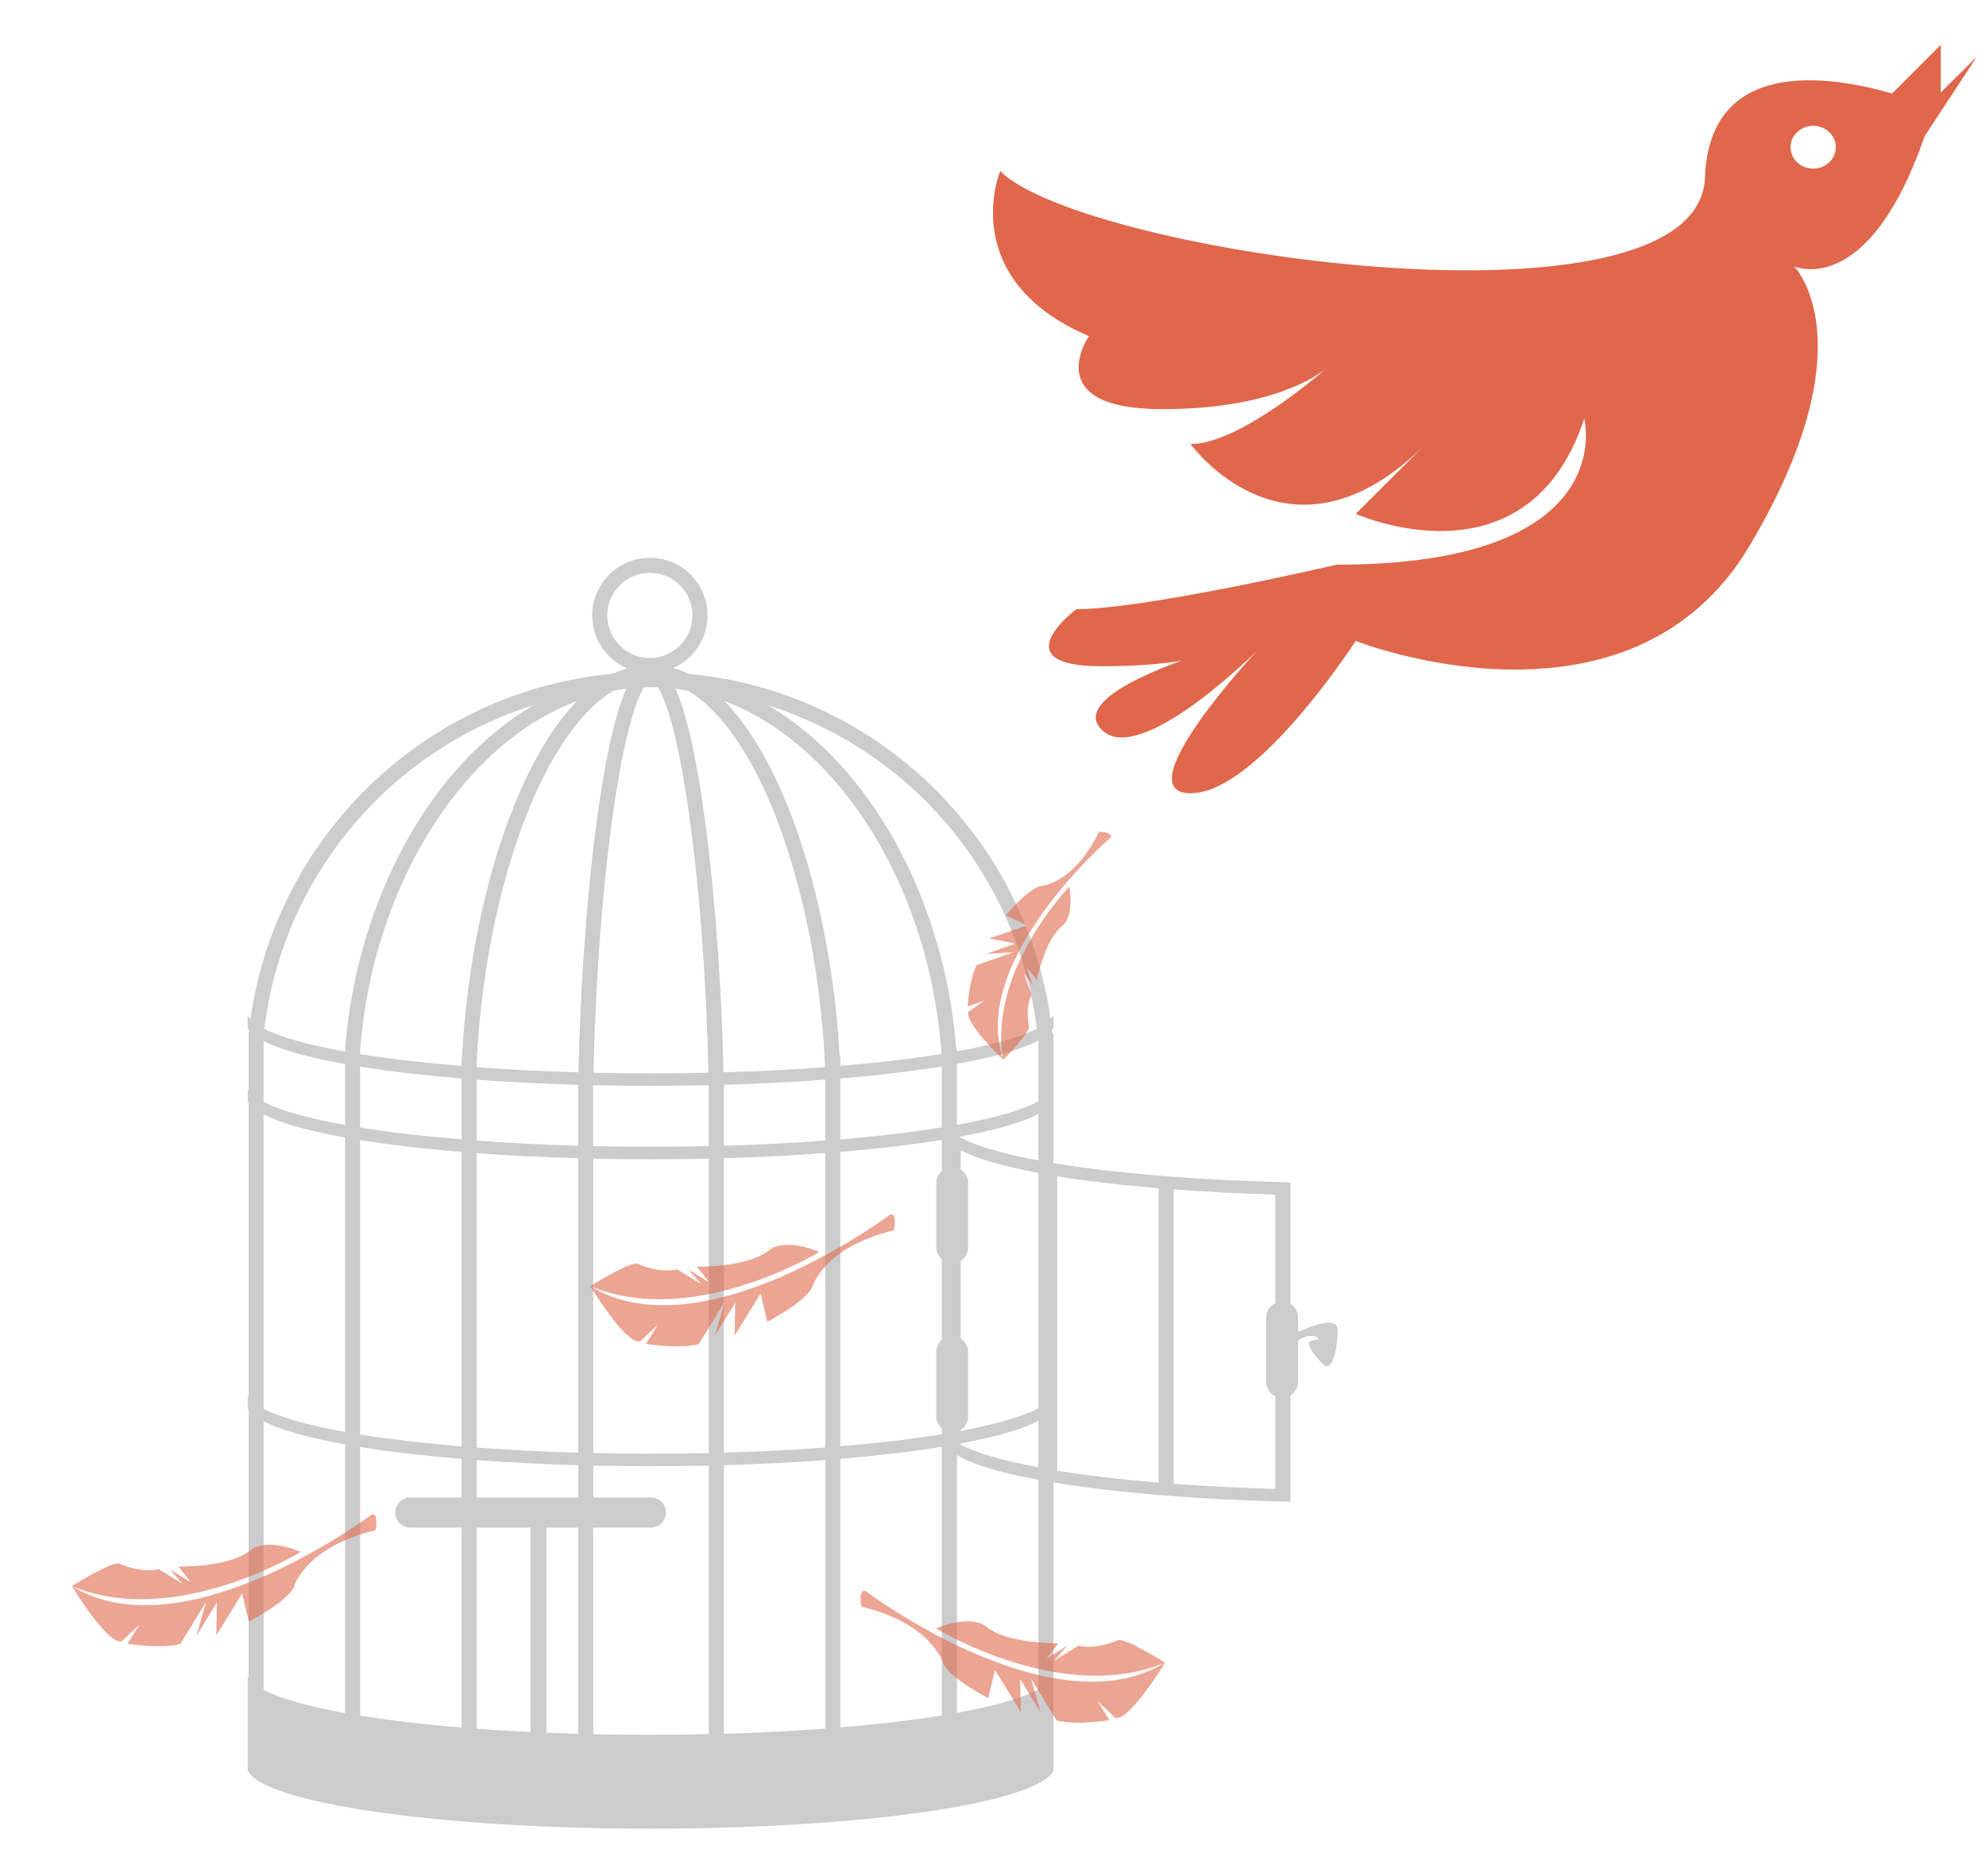 <?xml version="1.0" encoding="utf-8"?>
<!-- Generator: Adobe Illustrator 16.0.0, SVG Export Plug-In . SVG Version: 6.00 Build 0)  -->
<!DOCTYPE svg PUBLIC "-//W3C//DTD SVG 1.1//EN" "http://www.w3.org/Graphics/SVG/1.1/DTD/svg11.dtd">
<svg version="1.1" id="图层_1" xmlns="http://www.w3.org/2000/svg" xmlns:xlink="http://www.w3.org/1999/xlink" x="0px" y="0px"
	 width="39.333px" height="37.167px" viewBox="6.459 9.834 39.333 37.167" enable-background="new 6.459 9.834 39.333 37.167"
	 xml:space="preserve">
<path fill="#CCCCCC" d="M32.167,36.218v-0.285c0-0.116-0.061-0.216-0.152-0.271v-2.158v-0.247c-0.102-0.004-0.201-0.006-0.299-0.01
	c-0.709-0.02-1.381-0.054-2.012-0.101c-0.1-0.008-0.199-0.016-0.297-0.023c-0.75-0.063-1.428-0.143-2.01-0.237
	c-0.027-0.005-0.051-0.01-0.074-0.014v-2.557h-0.021c0-0.026-0.006-0.054-0.01-0.081c0.01-0.014,0.021-0.028,0.029-0.043h0.002
	v-0.248h-0.002c-0.012,0.026-0.031,0.053-0.055,0.077c-0.516-3.64-3.478-6.494-7.17-6.838c-0.099-0.049-0.198-0.086-0.302-0.116
	c0.398-0.178,0.678-0.577,0.678-1.042c0-0.63-0.511-1.141-1.141-1.141c-0.631,0-1.143,0.511-1.143,1.141
	c0,0.471,0.285,0.875,0.691,1.049c-0.094,0.029-0.188,0.063-0.279,0.108c-3.697,0.34-6.666,3.196-7.181,6.839
	c-0.022-0.025-0.042-0.052-0.055-0.077v0.248c0.007,0.015,0.018,0.029,0.028,0.043c-0.002,0.027-0.008,0.055-0.01,0.081v1.109
	c0-0.001-0.001-0.001-0.001-0.001h-0.016v0.247h0.016c0,0.001,0.001,0.001,0.001,0.003v5.831c0-0.002-0.001-0.002-0.001-0.003
	h-0.016v0.248h0.016c0,0.002,0.001,0.002,0.001,0.003v5.32c0,0-0.001,0-0.001-0.001h-0.016v1.835
	c0.313,0.645,3.764,1.152,7.979,1.152c4.214,0,7.666-0.508,7.98-1.152l0,0v-5.707c0.023,0.004,0.049,0.009,0.074,0.011
	c0.582,0.097,1.26,0.176,2.01,0.239c0.1,0.008,0.197,0.016,0.297,0.023c0.631,0.046,1.303,0.081,2.012,0.103
	c0.1,0.001,0.197,0.006,0.299,0.007v-2.105c0.092-0.056,0.152-0.156,0.152-0.272v-0.82c0.297-0.199,0.533-0.002,0.318-0.002
	c-0.242,0,0,0.297,0.176,0.475c0.178,0.178,0.289-0.288,0.289-0.68C32.95,35.907,32.464,36.084,32.167,36.218z M25.112,32.166
	c-0.582,0.096-1.261,0.177-2.01,0.238v-1.207c0.75-0.062,1.428-0.143,2.01-0.237V32.166z M25.485,36.35v-1.542
	c0.09-0.055,0.148-0.153,0.148-0.267v-1.274c0-0.112-0.059-0.211-0.148-0.267v-0.383c0.311,0.168,0.842,0.32,1.539,0.452v4.661
	c-0.311,0.167-0.844,0.318-1.539,0.449v-0.022c0.09-0.055,0.148-0.154,0.148-0.267v-1.274C25.634,36.506,25.575,36.407,25.485,36.35
	z M25.485,38.428c0.695-0.13,1.229-0.282,1.539-0.449v0.92c-0.695-0.129-1.229-0.28-1.539-0.447V38.428z M25.485,32.371
	c-0.012-0.006-0.02-0.011-0.029-0.017c0.711-0.13,1.254-0.285,1.568-0.454v0.921C26.327,32.69,25.796,32.538,25.485,32.371z
	 M27.024,30.512v1.139c-0.322,0.174-0.881,0.332-1.613,0.465v-1.208c0.729-0.131,1.281-0.287,1.607-0.459L27.024,30.512z
	 M24.518,25.441c1.378,1.249,2.251,2.94,2.474,4.774c-0.328,0.165-0.871,0.317-1.58,0.445v-0.047h-0.014
	c-0.234-2.973-1.707-5.623-3.727-6.808C22.718,24.137,23.69,24.689,24.518,25.441z M18.486,22.024c0-0.466,0.377-0.843,0.844-0.843
	c0.466,0,0.843,0.377,0.843,0.843c0,0.466-0.377,0.844-0.843,0.845C18.864,22.868,18.487,22.49,18.486,22.024z M19.017,23.909
	c0.064-0.2,0.132-0.355,0.194-0.459c0.044-0.002,0.089-0.004,0.134-0.004c0.002,0,0.003,0,0.005,0c0.047,0,0.094,0.003,0.142,0.004
	c0.085,0.149,0.188,0.4,0.273,0.729c0.382,1.404,0.665,4.171,0.725,6.905c-0.375,0.007-0.756,0.013-1.146,0.013
	c-0.384,0-0.761-0.004-1.13-0.013c0.042-1.916,0.193-3.85,0.412-5.319C18.74,24.994,18.874,24.352,19.017,23.909z M20.493,31.331
	c0,0.01,0,0.021,0,0.028l0.001,0.147h0.001v1.031c-0.377,0.007-0.762,0.013-1.154,0.013c-0.386,0-0.765-0.006-1.136-0.013v-1.18
	c0-0.009,0-0.019,0-0.026c0.371,0.008,0.749,0.012,1.135,0.012C19.733,31.343,20.117,31.339,20.493,31.331z M18.613,23.514
	c0.083-0.015,0.167-0.028,0.25-0.038c-0.251,0.561-0.451,1.574-0.616,2.851c-0.175,1.388-0.294,3.072-0.332,4.749
	c-0.709-0.02-1.385-0.055-2.017-0.103v-0.062c0.094-1.991,0.523-3.918,1.156-5.333C17.499,24.58,18.042,23.854,18.613,23.514z
	 M15.602,32.653v5.833c-0.749-0.063-1.427-0.143-2.011-0.235v-5.833C14.175,32.511,14.854,32.591,15.602,32.653z M13.591,32.168
	v-1.205c0.584,0.094,1.262,0.174,2.011,0.235v1.205C14.854,32.343,14.175,32.264,13.591,32.168z M17.91,32.777v5.834
	c-0.707-0.021-1.382-0.056-2.011-0.103v-5.832C16.528,32.724,17.203,32.758,17.91,32.777z M15.899,32.427v-1.205
	c0.629,0.046,1.304,0.081,2.011,0.101c0,0.012,0,0.022,0,0.032v1.175C17.203,32.51,16.528,32.475,15.899,32.427z M17.91,38.858v0.64
	h-2.011v-0.741C16.528,38.804,17.203,38.839,17.91,38.858z M16.782,25.458c-0.651,1.461-1.084,3.415-1.181,5.446v0.046
	c-0.748-0.062-1.426-0.141-2.01-0.235v-0.089c0.153-1.916,0.829-3.718,1.9-5.071c0.701-0.883,1.522-1.506,2.398-1.837
	C17.472,24.147,17.102,24.748,16.782,25.458z M13.293,43.768c-0.729-0.132-1.286-0.288-1.613-0.457v-5.323
	c0.328,0.172,0.884,0.326,1.613,0.458V43.768z M13.293,38.199c-0.729-0.132-1.286-0.288-1.613-0.458v-5.833
	c0.328,0.173,0.884,0.328,1.613,0.459V38.199z M13.293,32.118c-0.729-0.131-1.286-0.285-1.613-0.457v-1.206
	c0.329,0.171,0.884,0.327,1.613,0.457V32.118z M13.293,30.665c-0.718-0.13-1.269-0.282-1.598-0.449
	c0.222-1.834,1.095-3.525,2.472-4.774c0.831-0.753,1.806-1.307,2.856-1.639c-2.022,1.184-3.496,3.836-3.73,6.811V30.665z
	 M13.591,43.818v-5.321c0.584,0.096,1.262,0.173,2.011,0.235v0.766h-1.018c-0.165,0-0.298,0.134-0.298,0.299
	c0,0.164,0.134,0.298,0.298,0.298h1.018v3.96C14.854,43.994,14.175,43.913,13.591,43.818z M15.899,40.095h1.067v4.048
	c-0.368-0.018-0.725-0.04-1.067-0.064V40.095z M17.281,44.157v-4.062h0.629v4.084C17.697,44.172,17.488,44.166,17.281,44.157z
	 M20.497,44.185c-0.377,0.01-0.762,0.014-1.154,0.014c-0.385,0-0.765-0.004-1.135-0.012v-4.093h1.142
	c0.165,0,0.298-0.134,0.298-0.298c0-0.165-0.134-0.299-0.298-0.299h-1.142v-0.631c0.371,0.007,0.75,0.011,1.135,0.011
	c0.392,0,0.777-0.004,1.154-0.011V44.185z M20.497,38.617c-0.377,0.01-0.762,0.013-1.154,0.013c-0.385,0-0.765-0.005-1.135-0.011
	v-5.833c0.371,0.008,0.75,0.012,1.135,0.012c0.392,0,0.777-0.004,1.154-0.013v3.412V38.617z M20.37,25.72
	c-0.116-0.779-0.25-1.434-0.402-1.902c-0.042-0.128-0.084-0.241-0.129-0.341c0.083,0.01,0.165,0.023,0.247,0.039
	c0.57,0.34,1.113,1.066,1.557,2.063c0.631,1.415,1.062,3.341,1.155,5.339l0.002,0.055c-0.63,0.048-1.305,0.083-2.012,0.102
	C20.743,29.146,20.591,27.207,20.37,25.72z M22.804,31.22v1.207c-0.628,0.048-1.303,0.083-2.009,0.103v-1.207
	C21.501,31.303,22.175,31.268,22.804,31.22z M22.805,44.076c-0.629,0.048-1.304,0.081-2.01,0.103v-5.32
	c0.707-0.021,1.381-0.056,2.01-0.102V44.076z M22.805,38.508c-0.629,0.047-1.304,0.081-2.01,0.101v-5.832
	c0.707-0.019,1.381-0.055,2.009-0.103l0.001,3.522V38.508z M21.913,25.458c-0.318-0.708-0.688-1.307-1.104-1.737
	c0.872,0.331,1.692,0.954,2.39,1.833c1.076,1.357,1.75,3.162,1.902,5.083l0.006,0.075c-0.582,0.095-1.258,0.174-2.003,0.236v-0.187
	h-0.016C22.978,28.783,22.549,26.883,21.913,25.458z M25.112,43.815c-0.582,0.096-1.261,0.176-2.01,0.237v-5.321
	c0.75-0.063,1.428-0.142,2.01-0.237V43.815z M23.102,38.484v-5.833c0.75-0.062,1.428-0.143,2.01-0.236v0.614
	c-0.066,0.058-0.111,0.144-0.111,0.24v1.272c0,0.096,0.045,0.181,0.111,0.239v1.599c-0.066,0.058-0.111,0.143-0.111,0.239v1.273
	c0,0.096,0.045,0.181,0.111,0.238v0.116C24.53,38.34,23.852,38.421,23.102,38.484z M25.411,43.764v-5.108
	c0.023,0.014,0.047,0.028,0.074,0.043c0.311,0.167,0.844,0.319,1.539,0.449v4.154C26.7,43.474,26.144,43.631,25.411,43.764z
	 M29.405,39.204c-0.748-0.063-1.426-0.144-2.008-0.237v-5.832c0.582,0.094,1.26,0.175,2.008,0.237V39.204z M29.704,39.227v-2.311
	v-3.522c0.631,0.048,1.303,0.083,2.012,0.103v2.152c-0.107,0.051-0.182,0.159-0.182,0.284v1.274c0,0.124,0.074,0.232,0.182,0.283
	v1.837C31.007,39.308,30.335,39.274,29.704,39.227z"/>
<path fill="#E0674B" d="M44.896,11.665v-0.942l-0.961,0.961v0.002c-1.279-0.368-3.619-0.709-3.709,1.663
	c-0.123,3.27-12.326,1.509-13.959-0.126c0,0-0.883,2.137,1.758,3.27c0,0-1.004,1.446,1.447,1.446c2.137,0,3.053-0.643,3.256-0.809
	c-0.229,0.2-1.76,1.5-2.689,1.5c0,0,1.949,2.704,4.656,0c0,0-0.063,0.063-1.385,1.383c0,0,3.4,1.526,4.525-1.886
	c0,0,0.754,2.893-4.906,2.893c0,0-3.771,0.881-5.152,0.881c0,0-1.51,1.131,0.502,1.131c0.713,0,1.213-0.049,1.574-0.109
	c-0.875,0.319-2.074,0.87-1.574,1.369c0.756,0.754,3.08-1.572,3.08-1.572s-2.643,2.828-1.32,2.828s3.27-3.018,3.27-3.018
	s5.41,2.138,7.801-1.885c2.389-4.025,0.881-5.535,0.881-5.535s1.469,0.671,2.59-2.591h0.004l1.023-1.559L44.896,11.665z
	 M42.37,13.174c-0.248,0-0.449-0.189-0.449-0.424c0-0.233,0.201-0.424,0.449-0.424c0.246,0,0.447,0.19,0.447,0.424
	S42.618,13.174,42.37,13.174z"/>
<path opacity="0.6" fill="#E0674B" enable-background="new    " d="M28.458,26.422c0.053-0.105-0.232-0.111-0.232-0.111
	c-0.512,1.057-1.174,1.078-1.174,1.078c-0.283,0.098-0.672,0.576-0.672,0.576l0.414,0.201l-0.738,0.256l0.512,0.104l-0.58,0.203
	l0.551-0.033L25.8,28.952c-0.154,0.318-0.174,0.818-0.174,0.818l0.33-0.115l-0.313,0.215c-0.102,0.211,0.686,0.957,0.686,0.957
	C25.64,28.85,28.458,26.422,28.458,26.422z M26.837,30.159c0,0-0.08-0.35,0.049-0.615l-0.148-0.426l0.182,0.246l-0.125-0.36
	l0.199,0.239c0,0,0.162-0.822,0.521-1.08c0,0,0.223-0.192,0.121-0.766c0,0-1.625,1.686-1.307,3.433
	C26.329,30.829,26.878,30.276,26.837,30.159z"/>
<path opacity="0.6" fill="#E0674B" enable-background="new    " d="M23.595,41.348c-0.145-0.033-0.075,0.313-0.075,0.313
	c1.429,0.342,1.628,1.146,1.628,1.146c0.193,0.317,0.883,0.664,0.883,0.664l0.133-0.558l0.512,0.832l-0.012-0.651l0.402,0.655
	l-0.189-0.666l0.51,0.832c0.432,0.104,1.043-0.008,1.043-0.008L28.2,43.537l0.348,0.326c0.285,0.066,0.984-1.094,0.984-1.094
	C27.302,44.139,23.595,41.348,23.595,41.348z M28.583,42.33c0,0-0.408,0.189-0.764,0.104l-0.48,0.295l0.25-0.289l-0.404,0.25
	l0.236-0.305c0,0-1.047,0.021-1.457-0.351c0,0-0.293-0.221-0.965,0.058c0,0,2.486,1.53,4.533,0.678
	C29.534,42.77,28.714,42.25,28.583,42.33z"/>
<path opacity="0.6" fill="#E0674B" enable-background="new    " d="M18.15,35.312c0,0,0.702,1.16,0.986,1.092l0.347-0.323
	l-0.229,0.373c0,0,0.614,0.108,1.043,0.008l0.51-0.832l-0.188,0.662l0.402-0.654L21.01,36.29l0.512-0.832l0.133,0.557
	c0,0,0.688-0.346,0.882-0.664c0,0,0.2-0.803,1.628-1.146c0,0,0.068-0.348-0.074-0.313C24.091,33.89,20.38,36.681,18.15,35.312z
	 M18.15,35.312c2.047,0.854,4.534-0.679,4.534-0.679c-0.67-0.274-0.965-0.057-0.965-0.057c-0.41,0.371-1.457,0.35-1.457,0.35
	l0.239,0.308l-0.407-0.252l0.252,0.289l-0.479-0.293c-0.357,0.086-0.764-0.104-0.764-0.104C18.971,34.792,18.15,35.312,18.15,35.312
	z"/>
<path opacity="0.6" fill="#E0674B" enable-background="new    " d="M7.883,41.254c0,0,0.701,1.16,0.986,1.093l0.345-0.324
	l-0.228,0.371c0,0,0.615,0.108,1.044,0.006l0.51-0.832l-0.188,0.666l0.402-0.655l-0.011,0.651l0.511-0.832l0.134,0.558
	c0,0,0.687-0.347,0.883-0.664c0,0,0.199-0.806,1.626-1.146c0,0,0.068-0.346-0.074-0.313C13.824,39.833,10.115,42.624,7.883,41.254z
	 M7.883,41.254c2.046,0.854,4.533-0.68,4.533-0.68c-0.67-0.277-0.964-0.057-0.964-0.057c-0.41,0.371-1.457,0.35-1.457,0.35
	l0.239,0.307l-0.408-0.25l0.25,0.287L9.6,40.917c-0.356,0.086-0.764-0.104-0.764-0.104C8.704,40.734,7.883,41.254,7.883,41.254z"/>
</svg>
